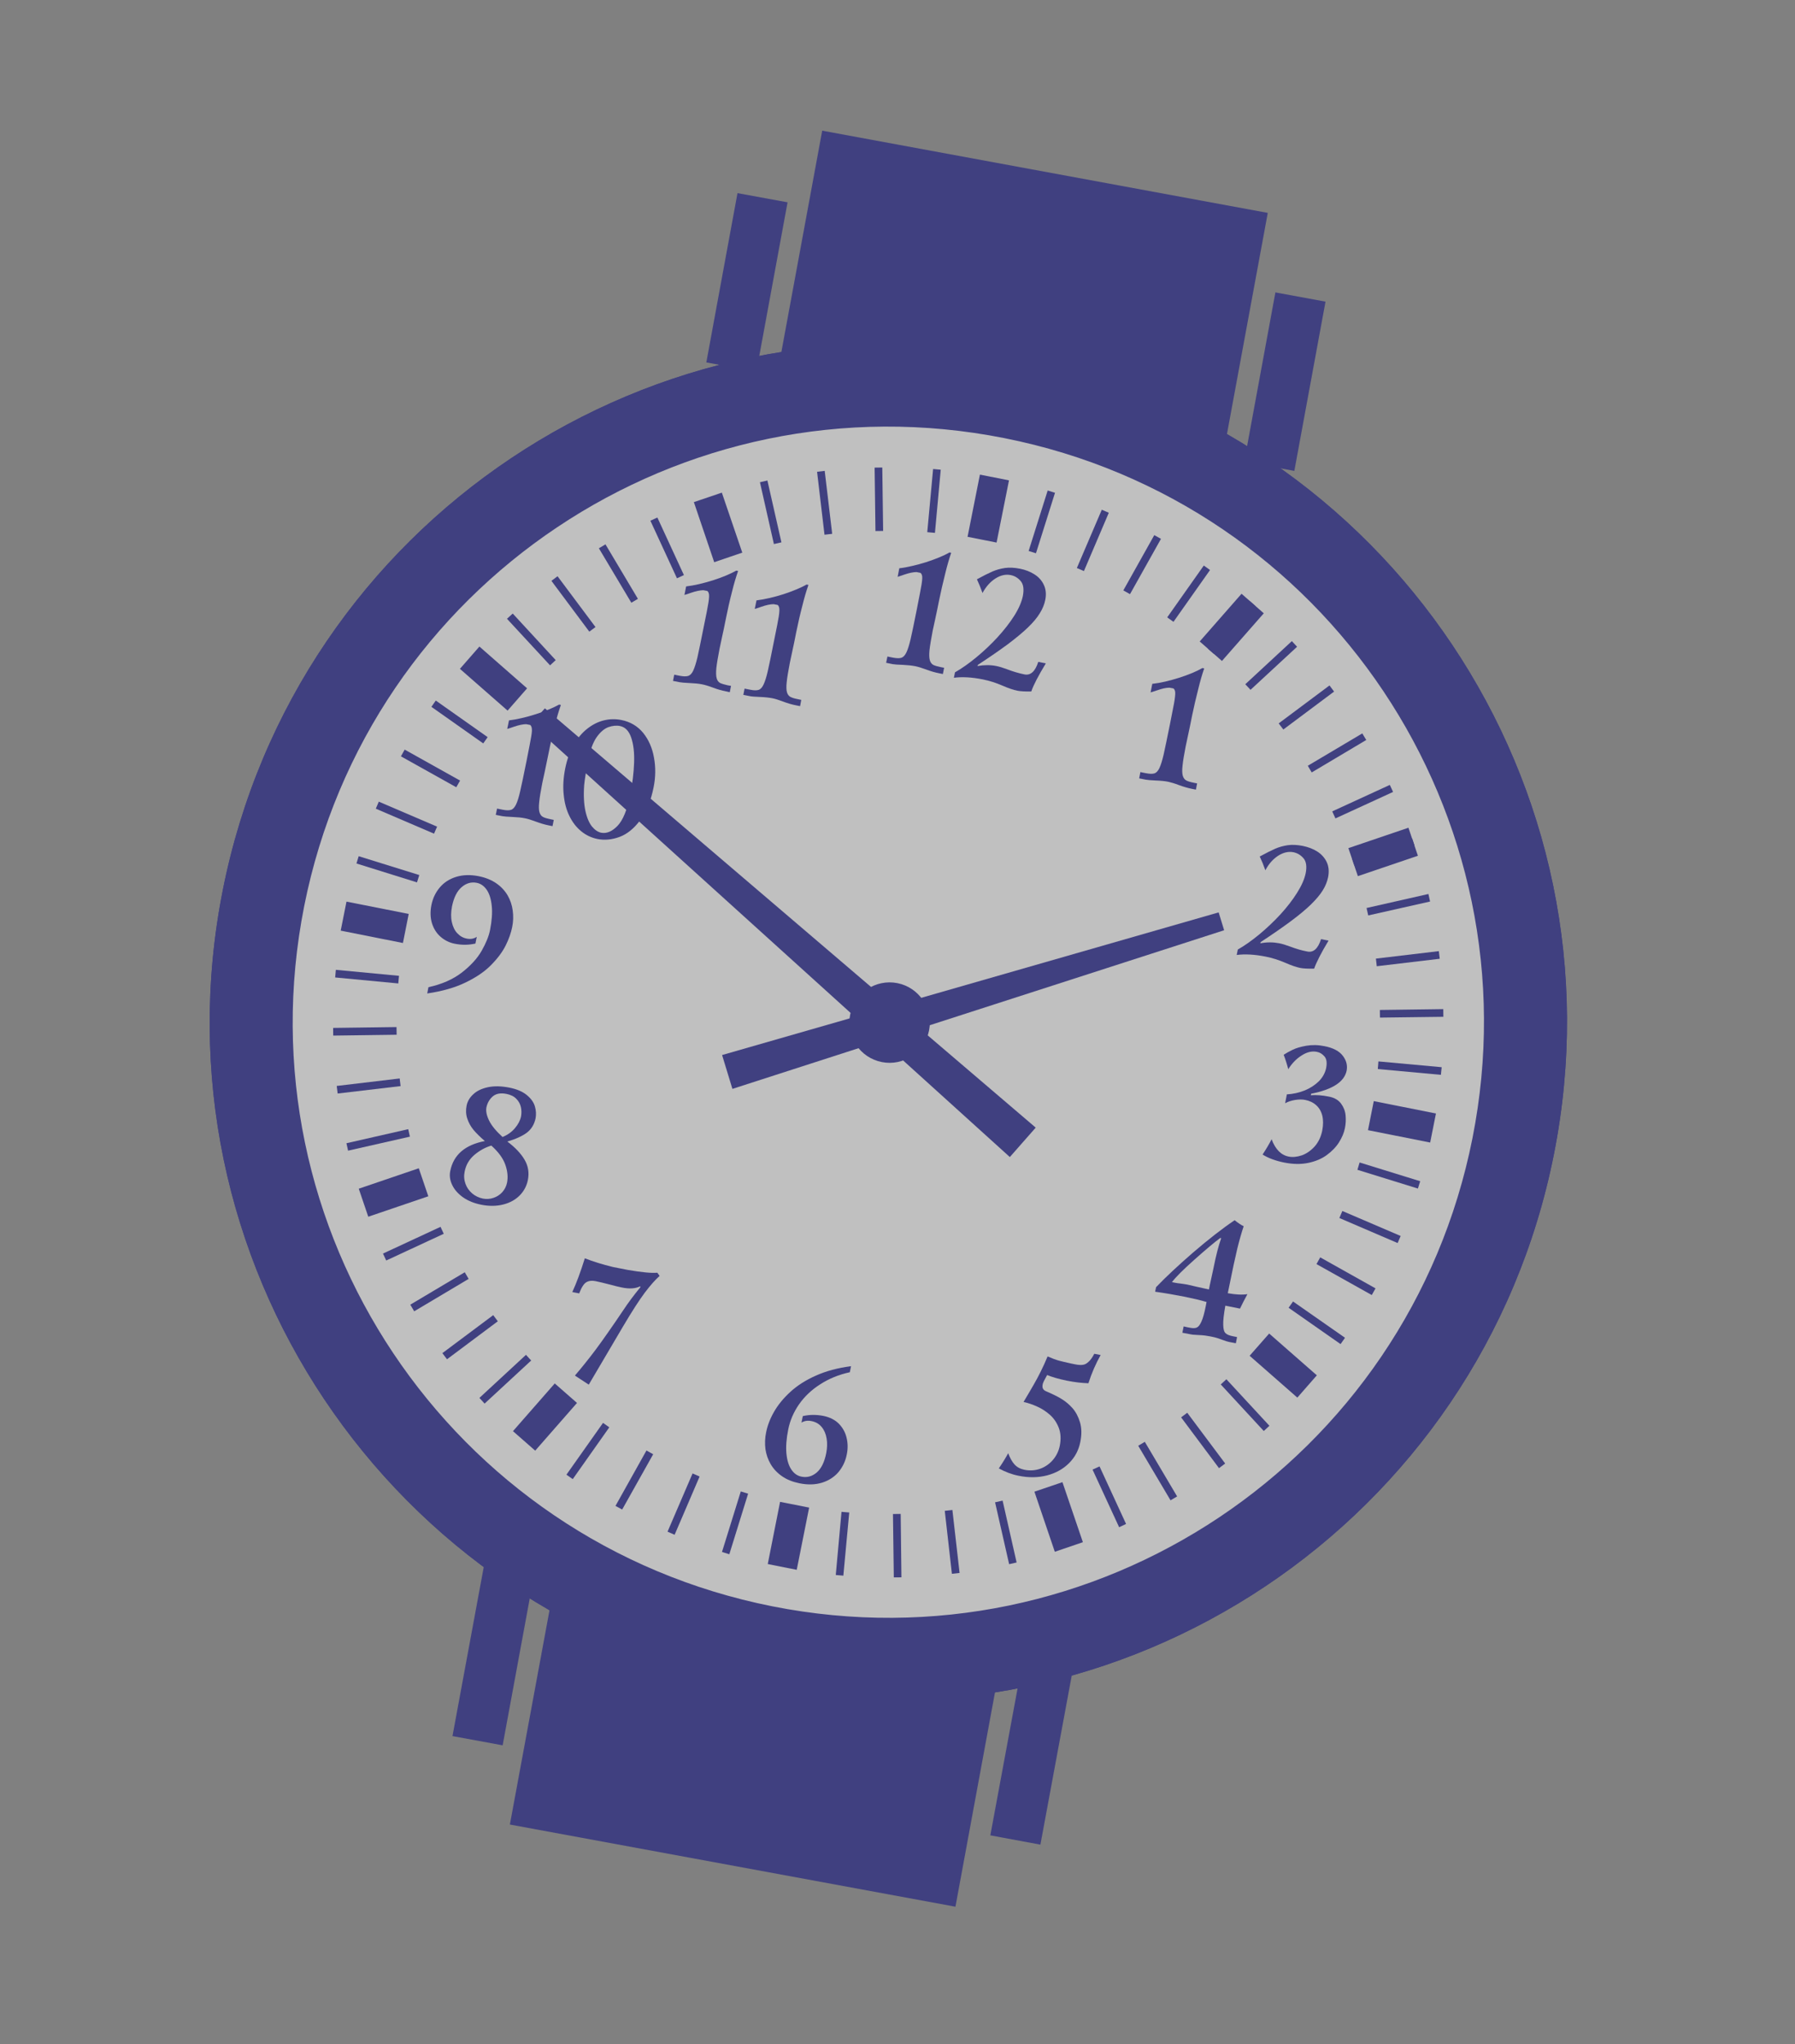 <svg xmlns="http://www.w3.org/2000/svg" width="36" height="41" viewBox="0 0 36 41" fill="none"><rect x="0" y="0" width="36" height="41" fill="#808080" stroke="none"/><g opacity="0.5"><path fill-rule="evenodd" clip-rule="evenodd" d="M15.445 32.436C22.018 33.743 28.445 29.448 29.751 22.873C31.056 16.3 26.761 9.874 20.188 8.568C13.615 7.261 7.189 11.557 5.882 18.131C4.576 24.704 8.872 31.13 15.445 32.436Z" fill="#000080"></path><path fill-rule="evenodd" clip-rule="evenodd" d="M20.145 8.788C26.614 10.073 30.817 16.361 29.531 22.83C28.246 29.3 21.958 33.503 15.489 32.218C9.018 30.932 4.816 24.645 6.101 18.174C7.387 11.705 13.674 7.501 20.145 8.788ZM20.468 7.155C13.097 5.69 5.934 10.478 4.469 17.85C3.004 25.222 7.792 32.385 15.164 33.85C22.536 35.315 29.698 30.526 31.164 23.155C32.629 15.783 27.84 8.62 20.468 7.155Z" fill="#000080"></path><path fill-rule="evenodd" clip-rule="evenodd" d="M19.405 10.767L19.987 10.882L20.236 9.635L19.653 9.519L19.405 10.767Z" fill="#000080"></path><path fill-rule="evenodd" clip-rule="evenodd" d="M18.714 9.407L18.867 9.421L18.751 10.688L18.597 10.674L18.714 9.407Z" fill="#000080"></path><path d="M17.695 9.377L17.541 9.379L17.558 10.651L17.712 10.649L17.695 9.377Z" fill="#000080"></path><path fill-rule="evenodd" clip-rule="evenodd" d="M16.387 9.463L16.54 9.444L16.69 10.707L16.536 10.725L16.387 9.463Z" fill="#000080"></path><path fill-rule="evenodd" clip-rule="evenodd" d="M15.241 9.672L15.391 9.638L15.672 10.878L15.521 10.912L15.241 9.672Z" fill="#000080"></path><path fill-rule="evenodd" clip-rule="evenodd" d="M13.044 10.444L13.184 10.38L13.716 11.534L13.577 11.599L13.044 10.444Z" fill="#000080"></path><path d="M12.143 10.918L12.011 10.997L12.662 12.089L12.794 12.011L12.143 10.918Z" fill="#000080"></path><path d="M11.182 11.558L11.059 11.65L11.819 12.669L11.943 12.577L11.182 11.558Z" fill="#000080"></path><path fill-rule="evenodd" clip-rule="evenodd" d="M10.168 12.411L10.283 12.306L11.145 13.24L11.032 13.345L10.168 12.411Z" fill="#000080"></path><path fill-rule="evenodd" clip-rule="evenodd" d="M8.652 14.177L8.74 14.051L9.78 14.785L9.692 14.911L8.652 14.177Z" fill="#000080"></path><path fill-rule="evenodd" clip-rule="evenodd" d="M8.041 15.17L8.116 15.035L9.227 15.656L9.151 15.79L8.041 15.17Z" fill="#000080"></path><path fill-rule="evenodd" clip-rule="evenodd" d="M7.537 16.22L7.597 16.079L8.766 16.58L8.705 16.721L7.537 16.22Z" fill="#000080"></path><path d="M7.194 17.173L7.149 17.319L8.363 17.698L8.409 17.551L7.194 17.173Z" fill="#000080"></path><path d="M8.002 19.572L6.736 19.452L6.722 19.605L7.988 19.725L8.002 19.572Z" fill="#000080"></path><path fill-rule="evenodd" clip-rule="evenodd" d="M6.683 20.771L6.681 20.617L7.952 20.6L7.955 20.754L6.683 20.771Z" fill="#000080"></path><path fill-rule="evenodd" clip-rule="evenodd" d="M6.772 21.933L6.753 21.781L8.016 21.631L8.034 21.784L6.772 21.933Z" fill="#000080"></path><path fill-rule="evenodd" clip-rule="evenodd" d="M6.981 23.079L6.948 22.93L8.187 22.648L8.221 22.798L6.981 23.079Z" fill="#000080"></path><path d="M8.835 24.607L7.681 25.143L7.746 25.282L8.9 24.746L8.835 24.607Z" fill="#000080"></path><path fill-rule="evenodd" clip-rule="evenodd" d="M8.307 26.301L8.229 26.168L9.321 25.518L9.399 25.651L8.307 26.301Z" fill="#000080"></path><path fill-rule="evenodd" clip-rule="evenodd" d="M8.965 27.263L8.872 27.14L9.892 26.378L9.984 26.501L8.965 27.263Z" fill="#000080"></path><path fill-rule="evenodd" clip-rule="evenodd" d="M9.719 28.152L9.615 28.038L10.549 27.174L10.653 27.288L9.719 28.152Z" fill="#000080"></path><path fill-rule="evenodd" clip-rule="evenodd" d="M11.487 29.667L11.36 29.578L12.094 28.539L12.22 28.628L11.487 29.667Z" fill="#000080"></path><path fill-rule="evenodd" clip-rule="evenodd" d="M12.478 30.277L12.344 30.204L12.965 29.093L13.1 29.168L12.478 30.277Z" fill="#000080"></path><path fill-rule="evenodd" clip-rule="evenodd" d="M13.53 30.783L13.388 30.721L13.89 29.553L14.031 29.615L13.53 30.783Z" fill="#000080"></path><path fill-rule="evenodd" clip-rule="evenodd" d="M14.627 31.174L14.48 31.128L14.857 29.914L15.004 29.959L14.627 31.174Z" fill="#000080"></path><path fill-rule="evenodd" clip-rule="evenodd" d="M16.914 31.603L16.762 31.59L16.877 30.323L17.032 30.336L16.914 31.603Z" fill="#000080"></path><path fill-rule="evenodd" clip-rule="evenodd" d="M18.079 31.637L17.926 31.638L17.909 30.367L18.064 30.365L18.079 31.637Z" fill="#000080"></path><path d="M19.101 30.286L18.948 30.303L19.091 31.566L19.245 31.549L19.101 30.286Z" fill="#000080"></path><path fill-rule="evenodd" clip-rule="evenodd" d="M20.389 31.339L20.239 31.373L19.957 30.132L20.108 30.098L20.389 31.339Z" fill="#000080"></path><path fill-rule="evenodd" clip-rule="evenodd" d="M22.584 30.566L22.445 30.632L21.912 29.476L22.052 29.412L22.584 30.566Z" fill="#000080"></path><path d="M22.96 28.919L22.828 28.998L23.476 30.092L23.608 30.014L22.96 28.919Z" fill="#000080"></path><path fill-rule="evenodd" clip-rule="evenodd" d="M24.572 29.354L24.448 29.447L23.688 28.428L23.811 28.336L24.572 29.354Z" fill="#000080"></path><path d="M24.596 27.664L24.483 27.768L25.346 28.702L25.459 28.597L24.596 27.664Z" fill="#000080"></path><path d="M25.933 26.104L25.844 26.23L26.886 26.959L26.975 26.832L25.933 26.104Z" fill="#000080"></path><path fill-rule="evenodd" clip-rule="evenodd" d="M27.587 25.841L27.512 25.975L26.403 25.354L26.478 25.219L27.587 25.841Z" fill="#000080"></path><path fill-rule="evenodd" clip-rule="evenodd" d="M28.091 24.79L28.031 24.932L26.862 24.43L26.922 24.289L28.091 24.79Z" fill="#000080"></path><path fill-rule="evenodd" clip-rule="evenodd" d="M28.483 23.692L28.437 23.839L27.224 23.463L27.268 23.316L28.483 23.692Z" fill="#000080"></path><path fill-rule="evenodd" clip-rule="evenodd" d="M28.914 21.405L28.898 21.558L27.633 21.442L27.645 21.289L28.914 21.405Z" fill="#000080"></path><path fill-rule="evenodd" clip-rule="evenodd" d="M28.946 20.24L28.948 20.394L27.676 20.41L27.674 20.257L28.946 20.24Z" fill="#000080"></path><path fill-rule="evenodd" clip-rule="evenodd" d="M28.857 19.077L28.875 19.23L27.612 19.38L27.595 19.227L28.857 19.077Z" fill="#000080"></path><path fill-rule="evenodd" clip-rule="evenodd" d="M28.648 17.931L28.681 18.082L27.441 18.361L27.407 18.212L28.648 17.931Z" fill="#000080"></path><path d="M28.321 16.814L27.116 17.222L27.166 17.368L28.37 16.961L28.321 16.814Z" fill="#000080"></path><path d="M27.874 15.743L26.719 16.274L26.783 16.415L27.939 15.884L27.874 15.743Z" fill="#000080"></path><path fill-rule="evenodd" clip-rule="evenodd" d="M27.322 14.71L27.401 14.842L26.307 15.493L26.229 15.359L27.322 14.71Z" fill="#000080"></path><path fill-rule="evenodd" clip-rule="evenodd" d="M26.664 13.748L26.756 13.871L25.738 14.632L25.645 14.509L26.664 13.748Z" fill="#000080"></path><path fill-rule="evenodd" clip-rule="evenodd" d="M25.909 12.859L26.014 12.972L25.08 13.836L24.975 13.724L25.909 12.859Z" fill="#000080"></path><path fill-rule="evenodd" clip-rule="evenodd" d="M25.066 12.056L25.181 12.158L24.343 13.114L24.226 13.011L25.066 12.056Z" fill="#000080"></path><path fill-rule="evenodd" clip-rule="evenodd" d="M24.143 11.343L24.268 11.433L23.535 12.472L23.409 12.383L24.143 11.343Z" fill="#000080"></path><path fill-rule="evenodd" clip-rule="evenodd" d="M23.15 10.733L23.284 10.808L22.663 11.917L22.529 11.842L23.15 10.733Z" fill="#000080"></path><path d="M22.097 10.224L21.597 11.393L21.739 11.454L22.238 10.284L22.097 10.224Z" fill="#000080"></path><path d="M21.012 9.838L20.63 11.051L20.777 11.097L21.159 9.884L21.012 9.838Z" fill="#000080"></path><path fill-rule="evenodd" clip-rule="evenodd" d="M10.734 29.096L10.288 28.705L11.126 27.748L11.572 28.139L10.734 29.096Z" fill="#000080"></path><path fill-rule="evenodd" clip-rule="evenodd" d="M28.247 16.602L28.437 17.164L27.233 17.573L27.043 17.011L28.247 16.602Z" fill="#000080"></path><path fill-rule="evenodd" clip-rule="evenodd" d="M6.833 18.666L6.949 18.084L8.197 18.331L8.081 18.914L6.833 18.666Z" fill="#000080"></path><path fill-rule="evenodd" clip-rule="evenodd" d="M26.41 27.585L26.019 28.032L25.062 27.193L25.454 26.747L26.41 27.585Z" fill="#000080"></path><path fill-rule="evenodd" clip-rule="evenodd" d="M13.916 10.071L14.477 9.881L14.887 11.084L14.324 11.276L13.916 10.071Z" fill="#000080"></path><path fill-rule="evenodd" clip-rule="evenodd" d="M15.979 31.486L15.398 31.37L15.645 30.123L16.228 30.238L15.979 31.486Z" fill="#000080"></path><path fill-rule="evenodd" clip-rule="evenodd" d="M24.9 11.909L25.346 12.301L24.507 13.257L24.061 12.866L24.9 11.909Z" fill="#000080"></path><path fill-rule="evenodd" clip-rule="evenodd" d="M7.386 24.404L7.195 23.842L8.399 23.432L8.59 23.994L7.386 24.404Z" fill="#000080"></path><path d="M28.799 22.334L27.552 22.085L27.436 22.668L28.683 22.916L28.799 22.334Z" fill="#000080"></path><path d="M9.615 12.968L9.224 13.415L10.18 14.253L10.571 13.806L9.615 12.968Z" fill="#000080"></path><path fill-rule="evenodd" clip-rule="evenodd" d="M21.718 30.932L21.155 31.124L20.746 29.919L21.308 29.728L21.718 30.932Z" fill="#000080"></path><path fill-rule="evenodd" clip-rule="evenodd" d="M10.653 14.518L10.928 14.207L20.772 22.617L20.253 23.207L10.653 14.518Z" fill="#000080"></path><path fill-rule="evenodd" clip-rule="evenodd" d="M24.441 18.3L24.551 18.658L14.689 21.84L14.482 21.161L24.441 18.3Z" fill="#000080"></path><path fill-rule="evenodd" clip-rule="evenodd" d="M17.685 21.302C18.12 21.389 18.546 21.104 18.633 20.668C18.719 20.232 18.434 19.806 17.999 19.719C17.563 19.632 17.136 19.917 17.05 20.354C16.963 20.79 17.248 21.216 17.685 21.302Z" fill="#000080"></path><path fill-rule="evenodd" clip-rule="evenodd" d="M18.009 20.874C17.808 20.966 17.571 20.878 17.478 20.679C17.386 20.478 17.473 20.239 17.674 20.147C17.875 20.054 18.112 20.143 18.204 20.343C18.298 20.544 18.21 20.782 18.009 20.874Z" fill="#000080"></path><path fill-rule="evenodd" clip-rule="evenodd" d="M15.445 32.436C22.018 33.743 28.445 29.448 29.751 22.873C31.056 16.3 26.761 9.874 20.188 8.568C13.615 7.261 7.189 11.557 5.882 18.131C4.576 24.704 8.872 31.13 15.445 32.436Z" fill="white"></path><path fill-rule="evenodd" clip-rule="evenodd" d="M20.145 8.788C26.614 10.073 30.817 16.361 29.531 22.83C28.246 29.3 21.958 33.503 15.489 32.218C9.018 30.932 4.816 24.645 6.101 18.174C7.387 11.705 13.674 7.501 20.145 8.788ZM20.468 7.155C13.097 5.69 5.934 10.478 4.469 17.85C3.004 25.222 7.792 32.385 15.164 33.85C22.536 35.315 29.698 30.526 31.164 23.155C32.629 15.783 27.84 8.62 20.468 7.155Z" fill="#000080"></path><path fill-rule="evenodd" clip-rule="evenodd" d="M19.405 10.767L19.987 10.882L20.236 9.635L19.653 9.519L19.405 10.767Z" fill="#000080"></path><path fill-rule="evenodd" clip-rule="evenodd" d="M18.714 9.407L18.867 9.421L18.751 10.688L18.597 10.674L18.714 9.407Z" fill="#000080"></path><path d="M17.695 9.377L17.541 9.379L17.558 10.651L17.712 10.649L17.695 9.377Z" fill="#000080"></path><path fill-rule="evenodd" clip-rule="evenodd" d="M16.387 9.463L16.54 9.444L16.69 10.707L16.536 10.725L16.387 9.463Z" fill="#000080"></path><path fill-rule="evenodd" clip-rule="evenodd" d="M15.241 9.672L15.391 9.638L15.672 10.878L15.521 10.912L15.241 9.672Z" fill="#000080"></path><path fill-rule="evenodd" clip-rule="evenodd" d="M13.044 10.444L13.184 10.38L13.716 11.534L13.577 11.599L13.044 10.444Z" fill="#000080"></path><path d="M12.143 10.918L12.011 10.997L12.662 12.089L12.794 12.011L12.143 10.918Z" fill="#000080"></path><path d="M11.182 11.558L11.059 11.65L11.819 12.669L11.943 12.577L11.182 11.558Z" fill="#000080"></path><path fill-rule="evenodd" clip-rule="evenodd" d="M10.168 12.411L10.283 12.306L11.145 13.24L11.032 13.345L10.168 12.411Z" fill="#000080"></path><path fill-rule="evenodd" clip-rule="evenodd" d="M8.652 14.177L8.74 14.051L9.78 14.785L9.692 14.911L8.652 14.177Z" fill="#000080"></path><path fill-rule="evenodd" clip-rule="evenodd" d="M8.041 15.17L8.116 15.035L9.227 15.656L9.151 15.79L8.041 15.17Z" fill="#000080"></path><path fill-rule="evenodd" clip-rule="evenodd" d="M7.537 16.22L7.597 16.079L8.766 16.58L8.705 16.721L7.537 16.22Z" fill="#000080"></path><path d="M7.194 17.173L7.149 17.319L8.363 17.698L8.409 17.551L7.194 17.173Z" fill="#000080"></path><path d="M8.002 19.572L6.736 19.452L6.722 19.605L7.988 19.725L8.002 19.572Z" fill="#000080"></path><path fill-rule="evenodd" clip-rule="evenodd" d="M6.683 20.771L6.681 20.617L7.952 20.6L7.955 20.754L6.683 20.771Z" fill="#000080"></path><path fill-rule="evenodd" clip-rule="evenodd" d="M6.772 21.933L6.753 21.781L8.016 21.631L8.034 21.784L6.772 21.933Z" fill="#000080"></path><path fill-rule="evenodd" clip-rule="evenodd" d="M6.981 23.079L6.948 22.93L8.187 22.648L8.221 22.798L6.981 23.079Z" fill="#000080"></path><path d="M8.835 24.607L7.681 25.143L7.746 25.282L8.9 24.746L8.835 24.607Z" fill="#000080"></path><path fill-rule="evenodd" clip-rule="evenodd" d="M8.307 26.301L8.229 26.168L9.321 25.518L9.399 25.651L8.307 26.301Z" fill="#000080"></path><path fill-rule="evenodd" clip-rule="evenodd" d="M8.965 27.263L8.872 27.14L9.892 26.378L9.984 26.501L8.965 27.263Z" fill="#000080"></path><path fill-rule="evenodd" clip-rule="evenodd" d="M9.719 28.152L9.615 28.038L10.549 27.174L10.653 27.288L9.719 28.152Z" fill="#000080"></path><path fill-rule="evenodd" clip-rule="evenodd" d="M11.487 29.667L11.36 29.578L12.094 28.539L12.22 28.628L11.487 29.667Z" fill="#000080"></path><path fill-rule="evenodd" clip-rule="evenodd" d="M12.478 30.277L12.344 30.204L12.965 29.093L13.1 29.168L12.478 30.277Z" fill="#000080"></path><path fill-rule="evenodd" clip-rule="evenodd" d="M13.53 30.783L13.388 30.721L13.89 29.553L14.031 29.615L13.53 30.783Z" fill="#000080"></path><path fill-rule="evenodd" clip-rule="evenodd" d="M14.627 31.174L14.48 31.128L14.857 29.914L15.004 29.959L14.627 31.174Z" fill="#000080"></path><path fill-rule="evenodd" clip-rule="evenodd" d="M16.914 31.603L16.762 31.59L16.877 30.323L17.032 30.336L16.914 31.603Z" fill="#000080"></path><path fill-rule="evenodd" clip-rule="evenodd" d="M18.079 31.637L17.926 31.638L17.909 30.367L18.064 30.365L18.079 31.637Z" fill="#000080"></path><path d="M19.101 30.286L18.948 30.303L19.091 31.566L19.245 31.549L19.101 30.286Z" fill="#000080"></path><path fill-rule="evenodd" clip-rule="evenodd" d="M20.389 31.339L20.239 31.373L19.957 30.132L20.108 30.098L20.389 31.339Z" fill="#000080"></path><path fill-rule="evenodd" clip-rule="evenodd" d="M22.584 30.566L22.445 30.632L21.912 29.476L22.052 29.412L22.584 30.566Z" fill="#000080"></path><path d="M22.96 28.919L22.828 28.998L23.476 30.092L23.608 30.014L22.96 28.919Z" fill="#000080"></path><path fill-rule="evenodd" clip-rule="evenodd" d="M24.572 29.354L24.448 29.447L23.688 28.428L23.811 28.336L24.572 29.354Z" fill="#000080"></path><path d="M24.596 27.664L24.483 27.768L25.346 28.702L25.459 28.597L24.596 27.664Z" fill="#000080"></path><path d="M25.933 26.104L25.844 26.23L26.886 26.959L26.975 26.832L25.933 26.104Z" fill="#000080"></path><path fill-rule="evenodd" clip-rule="evenodd" d="M27.587 25.841L27.512 25.975L26.403 25.354L26.478 25.219L27.587 25.841Z" fill="#000080"></path><path fill-rule="evenodd" clip-rule="evenodd" d="M28.091 24.79L28.031 24.932L26.862 24.43L26.922 24.289L28.091 24.79Z" fill="#000080"></path><path fill-rule="evenodd" clip-rule="evenodd" d="M28.483 23.692L28.437 23.839L27.224 23.463L27.268 23.316L28.483 23.692Z" fill="#000080"></path><path fill-rule="evenodd" clip-rule="evenodd" d="M28.914 21.405L28.898 21.558L27.633 21.442L27.645 21.289L28.914 21.405Z" fill="#000080"></path><path fill-rule="evenodd" clip-rule="evenodd" d="M28.946 20.24L28.948 20.394L27.676 20.41L27.674 20.257L28.946 20.24Z" fill="#000080"></path><path fill-rule="evenodd" clip-rule="evenodd" d="M28.857 19.077L28.875 19.23L27.612 19.38L27.595 19.227L28.857 19.077Z" fill="#000080"></path><path fill-rule="evenodd" clip-rule="evenodd" d="M28.648 17.931L28.681 18.082L27.441 18.361L27.407 18.212L28.648 17.931Z" fill="#000080"></path><path d="M28.321 16.814L27.116 17.222L27.166 17.368L28.37 16.961L28.321 16.814Z" fill="#000080"></path><path d="M27.874 15.743L26.719 16.274L26.783 16.415L27.939 15.884L27.874 15.743Z" fill="#000080"></path><path fill-rule="evenodd" clip-rule="evenodd" d="M27.322 14.71L27.401 14.842L26.307 15.493L26.229 15.359L27.322 14.71Z" fill="#000080"></path><path fill-rule="evenodd" clip-rule="evenodd" d="M26.664 13.748L26.756 13.871L25.738 14.632L25.645 14.509L26.664 13.748Z" fill="#000080"></path><path fill-rule="evenodd" clip-rule="evenodd" d="M25.909 12.859L26.014 12.972L25.08 13.836L24.975 13.724L25.909 12.859Z" fill="#000080"></path><path fill-rule="evenodd" clip-rule="evenodd" d="M25.066 12.056L25.181 12.158L24.343 13.114L24.226 13.011L25.066 12.056Z" fill="#000080"></path><path fill-rule="evenodd" clip-rule="evenodd" d="M24.143 11.343L24.268 11.433L23.535 12.472L23.409 12.383L24.143 11.343Z" fill="#000080"></path><path fill-rule="evenodd" clip-rule="evenodd" d="M23.15 10.733L23.284 10.808L22.663 11.917L22.529 11.842L23.15 10.733Z" fill="#000080"></path><path d="M22.097 10.224L21.597 11.393L21.739 11.454L22.238 10.284L22.097 10.224Z" fill="#000080"></path><path d="M21.012 9.838L20.63 11.051L20.777 11.097L21.159 9.884L21.012 9.838Z" fill="#000080"></path><path fill-rule="evenodd" clip-rule="evenodd" d="M10.734 29.096L10.288 28.705L11.126 27.748L11.572 28.139L10.734 29.096Z" fill="#000080"></path><path fill-rule="evenodd" clip-rule="evenodd" d="M28.247 16.602L28.437 17.164L27.233 17.573L27.043 17.011L28.247 16.602Z" fill="#000080"></path><path fill-rule="evenodd" clip-rule="evenodd" d="M6.833 18.666L6.949 18.084L8.197 18.331L8.081 18.914L6.833 18.666Z" fill="#000080"></path><path fill-rule="evenodd" clip-rule="evenodd" d="M26.41 27.585L26.019 28.032L25.062 27.193L25.454 26.747L26.41 27.585Z" fill="#000080"></path><path fill-rule="evenodd" clip-rule="evenodd" d="M13.916 10.071L14.477 9.881L14.887 11.084L14.324 11.276L13.916 10.071Z" fill="#000080"></path><path fill-rule="evenodd" clip-rule="evenodd" d="M15.979 31.486L15.398 31.37L15.645 30.123L16.228 30.238L15.979 31.486Z" fill="#000080"></path><path fill-rule="evenodd" clip-rule="evenodd" d="M24.9 11.909L25.346 12.301L24.507 13.257L24.061 12.866L24.9 11.909Z" fill="#000080"></path><path fill-rule="evenodd" clip-rule="evenodd" d="M7.386 24.404L7.195 23.842L8.399 23.432L8.59 23.994L7.386 24.404Z" fill="#000080"></path><path d="M28.799 22.334L27.552 22.085L27.436 22.668L28.683 22.916L28.799 22.334Z" fill="#000080"></path><path d="M9.615 12.968L9.224 13.415L10.18 14.253L10.571 13.806L9.615 12.968Z" fill="#000080"></path><path fill-rule="evenodd" clip-rule="evenodd" d="M21.718 30.932L21.155 31.124L20.746 29.919L21.308 29.728L21.718 30.932Z" fill="#000080"></path><path fill-rule="evenodd" clip-rule="evenodd" d="M10.653 14.518L10.928 14.207L20.772 22.617L20.253 23.207L10.653 14.518Z" fill="#000080"></path><path fill-rule="evenodd" clip-rule="evenodd" d="M24.441 18.3L24.551 18.658L14.689 21.84L14.482 21.161L24.441 18.3Z" fill="#000080"></path><path fill-rule="evenodd" clip-rule="evenodd" d="M17.685 21.302C18.12 21.389 18.546 21.104 18.633 20.668C18.719 20.232 18.434 19.806 17.999 19.719C17.563 19.632 17.136 19.917 17.05 20.354C16.963 20.79 17.248 21.216 17.685 21.302Z" fill="#000080"></path><path fill-rule="evenodd" clip-rule="evenodd" d="M18.009 20.874C17.808 20.966 17.571 20.878 17.478 20.679C17.386 20.478 17.473 20.239 17.674 20.147C17.875 20.054 18.112 20.143 18.204 20.343C18.298 20.544 18.21 20.782 18.009 20.874Z" fill="#000080"></path><path fill-rule="evenodd" clip-rule="evenodd" d="M15.137 12.213L15.172 12.042C15.253 12.032 15.339 12.017 15.43 11.995C15.522 11.975 15.614 11.949 15.707 11.92C15.8 11.89 15.887 11.858 15.97 11.823C16.052 11.79 16.121 11.756 16.177 11.724L16.214 11.732C16.171 11.854 16.131 11.989 16.095 12.137C16.045 12.326 16.004 12.507 15.969 12.68C15.939 12.834 15.913 12.963 15.889 13.068C15.866 13.175 15.85 13.25 15.841 13.294C15.809 13.46 15.787 13.589 15.778 13.68C15.768 13.771 15.77 13.839 15.783 13.884C15.795 13.928 15.82 13.96 15.851 13.977C15.884 13.995 15.935 14.011 16.005 14.024L16.07 14.038L16.046 14.163L15.97 14.148C15.886 14.132 15.798 14.107 15.707 14.072C15.618 14.038 15.546 14.016 15.491 14.005C15.424 13.992 15.342 13.983 15.243 13.979C15.142 13.975 15.074 13.97 15.04 13.963L14.908 13.937L14.933 13.812L15.042 13.833C15.118 13.849 15.175 13.85 15.214 13.837C15.252 13.825 15.288 13.788 15.314 13.729C15.342 13.67 15.371 13.581 15.398 13.462C15.425 13.344 15.467 13.143 15.522 12.862L15.587 12.54C15.613 12.407 15.629 12.312 15.631 12.252C15.634 12.193 15.623 12.153 15.595 12.133L15.516 12.118C15.449 12.118 15.366 12.136 15.266 12.171C15.228 12.186 15.186 12.199 15.137 12.213Z" fill="#000080"></path><path fill-rule="evenodd" clip-rule="evenodd" d="M18.003 11.57L18.036 11.398C18.118 11.389 18.204 11.373 18.295 11.351C18.386 11.331 18.479 11.305 18.572 11.276C18.664 11.246 18.752 11.215 18.835 11.18C18.917 11.146 18.986 11.114 19.041 11.081L19.077 11.087C19.035 11.21 18.996 11.345 18.96 11.493C18.912 11.682 18.871 11.864 18.835 12.038C18.806 12.19 18.777 12.318 18.755 12.424C18.731 12.531 18.716 12.606 18.706 12.649C18.674 12.818 18.652 12.946 18.642 13.037C18.633 13.127 18.635 13.195 18.648 13.241C18.66 13.285 18.684 13.317 18.716 13.335C18.749 13.352 18.8 13.367 18.87 13.381L18.935 13.394L18.91 13.519L18.835 13.504C18.751 13.488 18.664 13.462 18.573 13.428C18.482 13.394 18.41 13.373 18.356 13.362C18.289 13.349 18.207 13.34 18.108 13.335C18.006 13.332 17.939 13.327 17.905 13.321L17.772 13.294L17.798 13.168L17.907 13.19C17.982 13.204 18.038 13.206 18.079 13.193C18.117 13.18 18.151 13.144 18.179 13.085C18.207 13.027 18.235 12.937 18.263 12.819C18.291 12.7 18.332 12.499 18.388 12.219L18.451 11.895C18.477 11.764 18.493 11.668 18.496 11.608C18.5 11.549 18.488 11.511 18.46 11.49L18.381 11.474C18.314 11.475 18.23 11.492 18.13 11.527C18.094 11.54 18.05 11.554 18.003 11.57Z" fill="#000080"></path><path fill-rule="evenodd" clip-rule="evenodd" d="M19.131 13.594L19.153 13.485C19.29 13.407 19.432 13.307 19.581 13.184C19.73 13.061 19.872 12.927 20.006 12.782C20.139 12.636 20.252 12.492 20.343 12.348C20.434 12.203 20.489 12.073 20.514 11.956C20.54 11.819 20.526 11.72 20.471 11.655C20.416 11.589 20.348 11.55 20.268 11.534C20.169 11.515 20.068 11.537 19.964 11.603C19.86 11.67 19.773 11.767 19.705 11.894C19.668 11.789 19.629 11.696 19.593 11.619C19.722 11.548 19.826 11.497 19.905 11.462C19.984 11.428 20.068 11.405 20.157 11.392C20.247 11.38 20.346 11.385 20.457 11.407C20.564 11.428 20.66 11.465 20.745 11.519C20.83 11.572 20.893 11.642 20.934 11.729C20.976 11.816 20.987 11.919 20.963 12.035C20.945 12.125 20.908 12.214 20.854 12.3C20.801 12.388 20.723 12.482 20.619 12.582C20.516 12.682 20.381 12.794 20.217 12.918C20.051 13.04 19.849 13.181 19.611 13.336L19.605 13.359C19.737 13.335 19.863 13.335 19.98 13.358C20.045 13.371 20.122 13.395 20.207 13.427C20.316 13.469 20.431 13.503 20.547 13.527C20.67 13.551 20.762 13.466 20.823 13.276L20.975 13.305C20.826 13.551 20.728 13.738 20.683 13.869C20.559 13.871 20.465 13.866 20.402 13.853C20.325 13.838 20.224 13.804 20.098 13.749C19.971 13.694 19.843 13.654 19.712 13.627C19.49 13.583 19.297 13.572 19.131 13.594Z" fill="#000080"></path><path fill-rule="evenodd" clip-rule="evenodd" d="M23.076 13.888L23.11 13.716C23.192 13.707 23.278 13.692 23.369 13.671C23.46 13.649 23.554 13.624 23.645 13.595C23.738 13.565 23.827 13.534 23.909 13.499C23.992 13.464 24.059 13.431 24.116 13.399L24.151 13.407C24.109 13.528 24.07 13.663 24.034 13.812C23.985 14.001 23.944 14.182 23.908 14.355C23.878 14.509 23.851 14.637 23.828 14.743C23.805 14.85 23.789 14.925 23.78 14.968C23.747 15.136 23.726 15.264 23.717 15.355C23.706 15.447 23.709 15.514 23.721 15.558C23.735 15.604 23.758 15.635 23.79 15.653C23.823 15.671 23.873 15.686 23.944 15.7L24.009 15.713L23.985 15.838L23.909 15.823C23.825 15.806 23.738 15.781 23.646 15.747C23.556 15.713 23.484 15.692 23.43 15.68C23.364 15.667 23.281 15.658 23.182 15.655C23.081 15.65 23.013 15.645 22.979 15.638L22.847 15.612L22.871 15.486L22.981 15.508C23.056 15.523 23.113 15.524 23.153 15.512C23.192 15.499 23.226 15.463 23.254 15.403C23.281 15.345 23.309 15.256 23.337 15.137C23.364 15.018 23.405 14.818 23.462 14.537L23.525 14.215C23.553 14.082 23.567 13.986 23.57 13.926C23.574 13.867 23.562 13.829 23.534 13.808L23.455 13.793C23.388 13.793 23.305 13.811 23.204 13.847C23.166 13.86 23.124 13.874 23.076 13.888Z" fill="#000080"></path><path fill-rule="evenodd" clip-rule="evenodd" d="M24.803 19.154L24.825 19.045C24.961 18.968 25.104 18.867 25.253 18.744C25.402 18.621 25.543 18.487 25.678 18.342C25.811 18.196 25.924 18.051 26.014 17.907C26.105 17.763 26.162 17.632 26.186 17.516C26.213 17.38 26.198 17.28 26.143 17.215C26.087 17.15 26.021 17.11 25.94 17.093C25.842 17.074 25.739 17.097 25.635 17.163C25.532 17.231 25.445 17.326 25.378 17.455C25.34 17.349 25.302 17.256 25.265 17.179C25.394 17.109 25.499 17.056 25.577 17.022C25.656 16.988 25.74 16.965 25.83 16.952C25.919 16.94 26.018 16.945 26.13 16.967C26.236 16.989 26.333 17.025 26.417 17.078C26.502 17.132 26.565 17.202 26.607 17.288C26.649 17.377 26.659 17.479 26.636 17.595C26.617 17.685 26.582 17.774 26.527 17.861C26.473 17.948 26.394 18.041 26.291 18.142C26.188 18.242 26.053 18.355 25.888 18.477C25.723 18.6 25.521 18.74 25.283 18.896L25.278 18.92C25.409 18.895 25.532 18.896 25.653 18.919C25.717 18.931 25.793 18.955 25.879 18.987C25.99 19.029 26.102 19.063 26.22 19.085C26.342 19.11 26.434 19.026 26.495 18.836L26.645 18.866C26.497 19.111 26.402 19.299 26.356 19.428C26.231 19.431 26.137 19.426 26.076 19.414C25.997 19.398 25.896 19.363 25.771 19.308C25.644 19.254 25.515 19.213 25.384 19.187C25.162 19.143 24.969 19.132 24.803 19.154Z" fill="#000080"></path><path fill-rule="evenodd" clip-rule="evenodd" d="M25.774 22.128L25.809 21.95C25.933 21.943 26.051 21.917 26.165 21.872C26.277 21.826 26.372 21.764 26.451 21.687C26.528 21.609 26.576 21.52 26.597 21.421C26.617 21.317 26.607 21.24 26.564 21.19C26.52 21.139 26.47 21.108 26.411 21.097C26.313 21.077 26.212 21.101 26.108 21.168C26.002 21.233 25.912 21.326 25.837 21.445C25.81 21.34 25.779 21.244 25.745 21.156C25.793 21.124 25.854 21.09 25.924 21.056C25.993 21.022 26.085 20.995 26.198 20.975C26.313 20.955 26.435 20.957 26.563 20.983C26.737 21.017 26.86 21.082 26.931 21.176C27.003 21.27 27.027 21.369 27.008 21.473C26.962 21.698 26.726 21.853 26.296 21.937L26.289 21.967C26.399 21.959 26.52 21.968 26.652 21.995C26.761 22.015 26.842 22.063 26.896 22.135C26.948 22.206 26.979 22.285 26.987 22.373C26.995 22.46 26.99 22.543 26.974 22.624C26.956 22.72 26.915 22.816 26.854 22.913C26.793 23.009 26.71 23.094 26.607 23.169C26.505 23.243 26.381 23.295 26.235 23.325C26.09 23.355 25.929 23.352 25.753 23.317C25.582 23.282 25.437 23.229 25.322 23.157C25.397 23.043 25.457 22.94 25.503 22.85C25.578 23.052 25.692 23.168 25.846 23.198C25.925 23.214 26.013 23.205 26.109 23.173C26.203 23.139 26.289 23.08 26.366 22.995C26.441 22.911 26.493 22.803 26.519 22.674C26.54 22.563 26.541 22.463 26.519 22.375C26.497 22.289 26.456 22.22 26.397 22.167C26.337 22.113 26.263 22.078 26.175 22.061C26.117 22.049 26.049 22.05 25.973 22.062C25.897 22.075 25.83 22.097 25.774 22.128Z" fill="#000080"></path><path fill-rule="evenodd" clip-rule="evenodd" d="M24.786 26.942L24.656 26.917C24.623 26.91 24.583 26.899 24.534 26.88C24.486 26.862 24.446 26.848 24.414 26.838C24.384 26.828 24.335 26.816 24.272 26.804C24.208 26.791 24.136 26.781 24.058 26.778C24.037 26.777 24.015 26.775 23.991 26.774C23.968 26.773 23.946 26.771 23.926 26.77C23.905 26.767 23.888 26.765 23.875 26.762L23.713 26.731L23.739 26.604L23.804 26.619L23.88 26.633C23.93 26.642 23.969 26.641 24.002 26.627C24.035 26.613 24.066 26.573 24.095 26.508C24.125 26.443 24.154 26.34 24.182 26.2L24.198 26.114C24.07 26.076 23.918 26.041 23.744 26.006C23.57 25.972 23.378 25.938 23.167 25.908L23.186 25.817C23.374 25.62 23.621 25.389 23.927 25.123C24.235 24.859 24.513 24.641 24.762 24.474C24.826 24.526 24.886 24.567 24.943 24.595C24.9 24.722 24.858 24.869 24.816 25.039C24.775 25.208 24.718 25.474 24.645 25.837L24.624 25.938C24.78 25.966 24.911 25.974 25.018 25.957C24.965 26.053 24.915 26.151 24.869 26.247L24.575 26.188C24.544 26.363 24.529 26.492 24.533 26.577C24.535 26.661 24.551 26.716 24.58 26.741C24.608 26.768 24.656 26.787 24.721 26.8L24.81 26.818L24.786 26.942ZM24.492 24.835L24.472 24.831C24.352 24.92 24.179 25.066 23.953 25.267C23.727 25.468 23.579 25.617 23.504 25.716L23.576 25.73C23.601 25.735 23.634 25.74 23.675 25.744C23.715 25.749 23.761 25.756 23.812 25.765C23.856 25.775 23.92 25.79 24.002 25.809C24.085 25.828 24.166 25.846 24.246 25.863L24.259 25.797C24.271 25.736 24.283 25.684 24.292 25.645C24.306 25.576 24.322 25.502 24.339 25.428C24.389 25.177 24.44 24.979 24.492 24.835Z" fill="#000080"></path><path fill-rule="evenodd" clip-rule="evenodd" d="M21.947 27.153L22.074 27.178C21.975 27.355 21.893 27.543 21.829 27.744C21.699 27.74 21.557 27.724 21.4 27.693C21.233 27.659 21.101 27.62 21.001 27.579C20.948 27.672 20.918 27.734 20.912 27.763C20.905 27.802 20.906 27.83 20.916 27.85C20.927 27.871 20.943 27.886 20.965 27.898C20.986 27.909 21.033 27.93 21.107 27.962C21.171 27.991 21.238 28.026 21.306 28.069C21.376 28.113 21.445 28.171 21.511 28.245C21.576 28.32 21.626 28.413 21.66 28.527C21.694 28.642 21.697 28.773 21.666 28.924C21.633 29.088 21.558 29.23 21.44 29.347C21.322 29.465 21.175 29.546 20.997 29.593C20.82 29.638 20.631 29.641 20.431 29.6C20.297 29.574 20.163 29.524 20.032 29.452C20.108 29.341 20.171 29.238 20.22 29.147C20.255 29.241 20.296 29.315 20.346 29.372C20.396 29.427 20.463 29.463 20.548 29.48C20.656 29.501 20.761 29.494 20.861 29.459C20.961 29.423 21.046 29.364 21.117 29.282C21.187 29.199 21.233 29.105 21.255 28.996C21.281 28.862 21.274 28.743 21.235 28.639C21.195 28.535 21.136 28.448 21.058 28.378C20.978 28.308 20.893 28.252 20.801 28.212C20.708 28.169 20.617 28.139 20.528 28.119C20.62 27.964 20.689 27.848 20.734 27.768C20.779 27.69 20.826 27.604 20.872 27.51C20.919 27.416 20.965 27.316 21.01 27.206C21.1 27.245 21.174 27.273 21.232 27.289C21.29 27.305 21.375 27.325 21.485 27.349L21.564 27.365C21.624 27.377 21.674 27.38 21.712 27.375C21.752 27.372 21.791 27.352 21.828 27.317C21.867 27.285 21.906 27.23 21.947 27.153Z" fill="#000080"></path><path fill-rule="evenodd" clip-rule="evenodd" d="M17.068 27.402L17.044 27.523C16.824 27.571 16.627 27.651 16.452 27.764C16.277 27.875 16.135 28.01 16.025 28.167C15.916 28.325 15.843 28.494 15.808 28.674C15.771 28.856 15.76 29.017 15.772 29.153C15.785 29.289 15.818 29.397 15.872 29.476C15.925 29.555 15.993 29.602 16.076 29.618C16.187 29.64 16.288 29.612 16.38 29.534C16.471 29.456 16.535 29.327 16.571 29.144C16.591 29.038 16.594 28.94 16.578 28.85C16.563 28.758 16.529 28.681 16.478 28.62C16.427 28.558 16.358 28.519 16.274 28.503C16.196 28.487 16.13 28.499 16.074 28.534L16.101 28.403C16.236 28.372 16.374 28.372 16.514 28.399C16.64 28.425 16.743 28.476 16.821 28.553C16.899 28.632 16.952 28.726 16.978 28.834C17.005 28.943 17.007 29.056 16.983 29.171C16.957 29.307 16.9 29.425 16.816 29.526C16.731 29.625 16.621 29.696 16.487 29.738C16.352 29.78 16.202 29.784 16.036 29.751C15.899 29.723 15.782 29.677 15.687 29.611C15.589 29.544 15.513 29.463 15.457 29.368C15.401 29.273 15.367 29.171 15.351 29.063C15.338 28.954 15.341 28.843 15.365 28.73C15.391 28.596 15.443 28.458 15.522 28.32C15.601 28.181 15.709 28.048 15.847 27.921C15.985 27.793 16.156 27.683 16.361 27.592C16.565 27.5 16.802 27.436 17.068 27.402Z" fill="#000080"></path><path fill-rule="evenodd" clip-rule="evenodd" d="M11.616 25.942L11.478 25.915C11.559 25.74 11.643 25.514 11.729 25.238C11.896 25.303 12.083 25.362 12.291 25.412L12.591 25.471C12.875 25.52 13.072 25.538 13.183 25.527L13.229 25.591C13.136 25.674 13.038 25.787 12.932 25.927C12.826 26.068 12.68 26.293 12.496 26.604L11.808 27.772C11.764 27.743 11.671 27.682 11.53 27.59C11.597 27.512 11.666 27.43 11.735 27.343C11.804 27.258 11.876 27.164 11.952 27.063C12.027 26.962 12.112 26.844 12.207 26.707C12.304 26.571 12.401 26.425 12.504 26.273C12.595 26.136 12.707 25.983 12.845 25.816L12.838 25.8C12.746 25.846 12.625 25.855 12.474 25.824C12.419 25.813 12.333 25.793 12.217 25.761C12.1 25.731 12.009 25.709 11.943 25.696C11.871 25.681 11.81 25.689 11.761 25.717C11.711 25.745 11.663 25.819 11.616 25.942Z" fill="#000080"></path><path fill-rule="evenodd" clip-rule="evenodd" d="M9.724 22.886C9.632 22.807 9.556 22.733 9.497 22.663C9.439 22.592 9.397 22.515 9.371 22.434C9.344 22.354 9.34 22.266 9.358 22.175C9.376 22.089 9.421 22.011 9.495 21.945C9.567 21.878 9.665 21.832 9.788 21.806C9.912 21.78 10.053 21.783 10.212 21.814C10.366 21.844 10.483 21.895 10.567 21.965C10.651 22.034 10.705 22.111 10.728 22.193C10.752 22.274 10.755 22.353 10.742 22.427C10.716 22.554 10.656 22.651 10.563 22.721C10.469 22.789 10.34 22.848 10.175 22.896C10.331 23.013 10.446 23.134 10.52 23.26C10.594 23.385 10.616 23.522 10.587 23.667C10.564 23.785 10.509 23.889 10.424 23.976C10.338 24.063 10.227 24.125 10.092 24.159C9.958 24.193 9.81 24.195 9.65 24.163C9.51 24.135 9.39 24.087 9.288 24.016C9.188 23.945 9.114 23.862 9.07 23.769C9.024 23.675 9.011 23.582 9.03 23.488C9.094 23.164 9.325 22.963 9.724 22.886ZM10.079 22.805C10.18 22.763 10.264 22.704 10.328 22.627C10.393 22.55 10.433 22.473 10.45 22.392C10.461 22.33 10.461 22.269 10.447 22.205C10.433 22.143 10.403 22.087 10.355 22.039C10.307 21.989 10.242 21.958 10.159 21.941C10.041 21.917 9.949 21.934 9.882 21.991C9.816 22.049 9.774 22.123 9.755 22.213C9.742 22.285 9.759 22.372 9.809 22.475C9.858 22.576 9.949 22.687 10.079 22.805ZM9.854 22.977C9.731 23.014 9.619 23.076 9.514 23.164C9.41 23.253 9.345 23.364 9.319 23.498C9.301 23.583 9.307 23.664 9.335 23.742C9.362 23.819 9.407 23.883 9.47 23.937C9.532 23.989 9.604 24.023 9.684 24.04C9.756 24.053 9.827 24.05 9.896 24.026C9.966 24.003 10.025 23.965 10.074 23.911C10.122 23.857 10.154 23.794 10.169 23.722C10.191 23.612 10.18 23.493 10.136 23.365C10.092 23.236 9.999 23.107 9.854 22.977Z" fill="#000080"></path><path fill-rule="evenodd" clip-rule="evenodd" d="M8.568 19.926L8.593 19.8C8.862 19.742 9.085 19.643 9.263 19.506C9.44 19.368 9.573 19.223 9.66 19.07C9.747 18.917 9.803 18.779 9.828 18.654C9.864 18.471 9.877 18.311 9.863 18.175C9.85 18.038 9.817 17.929 9.763 17.849C9.709 17.771 9.643 17.723 9.562 17.707C9.452 17.685 9.35 17.714 9.258 17.794C9.165 17.874 9.101 18.003 9.065 18.181C9.043 18.297 9.041 18.402 9.062 18.495C9.082 18.588 9.119 18.664 9.172 18.719C9.225 18.776 9.289 18.812 9.363 18.826C9.437 18.841 9.504 18.829 9.562 18.79L9.535 18.925C9.399 18.956 9.262 18.957 9.122 18.929C9.013 18.908 8.919 18.861 8.837 18.79C8.756 18.72 8.699 18.629 8.664 18.52C8.63 18.409 8.626 18.287 8.652 18.154C8.679 18.018 8.735 17.901 8.82 17.8C8.904 17.7 9.014 17.629 9.15 17.587C9.284 17.546 9.435 17.541 9.601 17.574C9.74 17.602 9.857 17.65 9.954 17.717C10.051 17.784 10.125 17.865 10.181 17.959C10.235 18.053 10.269 18.154 10.283 18.264C10.298 18.373 10.295 18.483 10.272 18.595C10.249 18.712 10.206 18.834 10.142 18.963C10.078 19.091 9.982 19.221 9.853 19.352C9.725 19.484 9.554 19.601 9.341 19.704C9.129 19.808 8.87 19.882 8.568 19.926Z" fill="#000080"></path><path fill-rule="evenodd" clip-rule="evenodd" d="M10.173 14.62L10.208 14.449C10.288 14.439 10.375 14.424 10.466 14.402C10.558 14.381 10.65 14.356 10.742 14.326C10.835 14.297 10.923 14.265 11.006 14.23C11.088 14.197 11.157 14.163 11.213 14.132L11.249 14.139C11.206 14.26 11.166 14.395 11.13 14.544C11.083 14.733 11.04 14.914 11.006 15.088C10.976 15.24 10.948 15.369 10.926 15.475C10.902 15.581 10.887 15.657 10.877 15.7C10.844 15.867 10.823 15.996 10.814 16.087C10.804 16.178 10.806 16.246 10.819 16.29C10.832 16.335 10.855 16.366 10.887 16.384C10.92 16.403 10.971 16.417 11.04 16.431L11.106 16.445L11.081 16.57L11.005 16.555C10.922 16.538 10.835 16.513 10.743 16.478C10.653 16.444 10.581 16.422 10.527 16.412C10.46 16.398 10.377 16.39 10.278 16.386C10.177 16.382 10.109 16.376 10.075 16.37L9.943 16.344L9.969 16.218L10.078 16.24C10.153 16.255 10.209 16.256 10.25 16.243C10.288 16.231 10.322 16.194 10.35 16.135C10.378 16.077 10.406 15.987 10.433 15.868C10.461 15.75 10.502 15.549 10.559 15.268L10.622 14.946C10.648 14.814 10.665 14.718 10.668 14.659C10.67 14.6 10.659 14.56 10.632 14.54L10.552 14.525C10.486 14.526 10.402 14.543 10.302 14.578C10.265 14.591 10.221 14.606 10.173 14.62Z" fill="#000080"></path><path fill-rule="evenodd" clip-rule="evenodd" d="M11.335 15.416C11.371 15.235 11.428 15.078 11.505 14.942C11.582 14.806 11.673 14.698 11.778 14.616C11.882 14.534 11.992 14.478 12.11 14.449C12.227 14.42 12.344 14.418 12.46 14.441C12.64 14.476 12.785 14.562 12.898 14.698C13.009 14.836 13.082 15.001 13.116 15.195C13.152 15.39 13.149 15.586 13.11 15.783C13.055 16.063 12.964 16.286 12.839 16.452C12.715 16.618 12.577 16.73 12.426 16.786C12.274 16.842 12.127 16.856 11.983 16.828C11.862 16.803 11.753 16.752 11.657 16.673C11.559 16.594 11.481 16.492 11.42 16.367C11.358 16.242 11.32 16.097 11.305 15.935C11.288 15.771 11.299 15.6 11.335 15.416ZM11.716 15.746C11.701 15.957 11.711 16.131 11.742 16.271C11.773 16.409 11.819 16.512 11.875 16.581C11.932 16.648 11.992 16.688 12.056 16.702C12.165 16.723 12.274 16.678 12.384 16.565C12.493 16.453 12.579 16.244 12.639 15.941C12.684 15.717 12.71 15.503 12.717 15.301C12.725 15.098 12.705 14.929 12.659 14.794C12.614 14.661 12.539 14.583 12.434 14.562C12.363 14.547 12.285 14.556 12.203 14.584C12.122 14.613 12.043 14.679 11.968 14.783C11.895 14.888 11.838 15.038 11.8 15.232C11.756 15.458 11.727 15.629 11.716 15.746Z" fill="#000080"></path><path fill-rule="evenodd" clip-rule="evenodd" d="M13.727 11.933L13.761 11.762C13.843 11.752 13.929 11.737 14.019 11.716C14.112 11.694 14.204 11.669 14.297 11.64C14.39 11.61 14.477 11.579 14.56 11.544C14.642 11.509 14.711 11.476 14.767 11.445L14.803 11.452C14.761 11.574 14.72 11.708 14.684 11.857C14.635 12.045 14.594 12.227 14.56 12.4C14.529 12.554 14.503 12.683 14.479 12.787C14.456 12.894 14.44 12.97 14.431 13.013C14.398 13.181 14.377 13.309 14.367 13.4C14.358 13.492 14.361 13.558 14.373 13.603C14.385 13.648 14.408 13.68 14.441 13.698C14.474 13.714 14.525 13.73 14.594 13.745L14.661 13.757L14.636 13.884L14.56 13.867C14.475 13.85 14.388 13.826 14.297 13.791C14.207 13.757 14.135 13.737 14.081 13.726C14.013 13.712 13.931 13.704 13.832 13.7C13.731 13.695 13.664 13.69 13.63 13.683L13.498 13.657L13.522 13.532L13.631 13.554C13.707 13.569 13.764 13.569 13.803 13.557C13.842 13.544 13.877 13.508 13.904 13.449C13.931 13.39 13.96 13.301 13.988 13.182C14.015 13.063 14.056 12.863 14.112 12.582L14.177 12.26C14.203 12.127 14.219 12.031 14.221 11.972C14.224 11.913 14.213 11.873 14.185 11.853L14.106 11.838C14.039 11.839 13.956 11.857 13.855 11.891C13.818 11.905 13.775 11.919 13.727 11.933Z" fill="#000080"></path><path d="M15.795 4.058L14.791 3.874L14.166 7.269L15.17 7.453L15.795 4.058Z" fill="#000080"></path><path d="M26.584 6.05L25.579 5.865L24.954 9.26L25.959 9.445L26.584 6.05Z" fill="#000080"></path><path fill-rule="evenodd" clip-rule="evenodd" d="M9.075 34.821L10.081 35.006L10.707 31.611L9.703 31.424L9.075 34.821Z" fill="#000080"></path><path d="M21.495 33.604L20.491 33.418L19.862 36.812L20.866 36.998L21.495 33.604Z" fill="#000080"></path><path d="M25.426 4.27L16.49 2.621L15.655 7.147L24.591 8.796L25.426 4.27Z" fill="#000080"></path><path fill-rule="evenodd" clip-rule="evenodd" d="M10.226 36.595L19.162 38.243L19.997 33.717L11.063 32.069L10.226 36.595Z" fill="#000080"></path></g></svg>